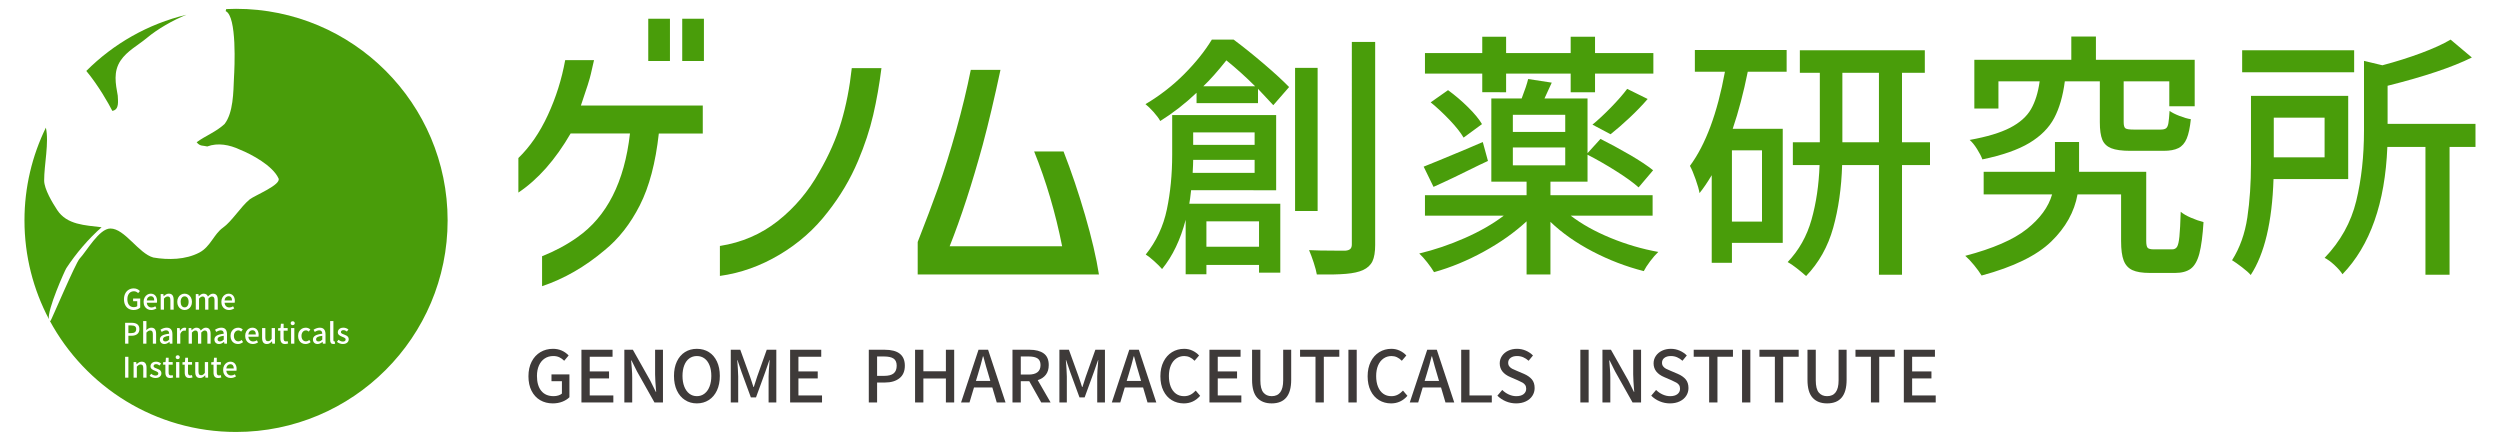<?xml version="1.0" encoding="utf-8"?>
<!-- Generator: Adobe Illustrator 16.0.0, SVG Export Plug-In . SVG Version: 6.00 Build 0)  -->
<!DOCTYPE svg PUBLIC "-//W3C//DTD SVG 1.1//EN" "http://www.w3.org/Graphics/SVG/1.1/DTD/svg11.dtd">
<svg version="1.1" id="レイヤー_1" xmlns="http://www.w3.org/2000/svg" xmlns:xlink="http://www.w3.org/1999/xlink" x="0px"
	 y="0px" width="400px" height="70px" viewBox="0 0 400 70" enable-background="new 0 0 400 70" xml:space="preserve">
<g>
	<g>
		<g>
			<path fill="#499D0A" d="M95.044,9.622l-0.502,2.192c-0.153,0.732-0.686,2.42-1.599,5.07h19.501v4.476h-7.033
				c-0.518,4.688-1.53,8.517-3.038,11.485c-1.507,2.97-3.387,5.367-5.64,7.194c-3.137,2.648-6.471,4.566-10.002,5.753v-4.795
				c2.07-0.821,3.942-1.827,5.617-3.015c4.75-3.317,7.566-8.859,8.449-16.623h-9.5c-2.436,4.202-5.222,7.354-8.357,9.453v-5.526
				c1.857-1.795,3.433-4.094,4.727-6.896c1.293-2.799,2.215-5.723,2.763-8.768H95.044z M103.721,2.999h3.471v6.759h-3.471V2.999z
				 M109.156,2.999h3.471v6.759h-3.471V2.999z"/>
			<path fill="#499D0A" d="M115.184,39.353c3.501-0.549,6.591-1.879,9.271-3.996c2.679-2.115,4.887-4.727,6.622-7.833
				c1.553-2.678,2.725-5.343,3.517-7.992c0.792-2.648,1.354-5.526,1.69-8.632h4.749c-0.335,2.65-0.776,5.154-1.324,7.512
				c-0.548,2.361-1.355,4.805-2.421,7.331c-1.218,2.893-2.831,5.618-4.841,8.174c-2.101,2.741-4.674,5.018-7.718,6.828
				c-3.044,1.812-6.227,2.946-9.545,3.403V39.353z"/>
			<path fill="#499D0A" d="M160.077,11.173c-0.975,4.568-1.918,8.558-2.832,11.966c-1.706,6.243-3.471,11.663-5.298,16.259h17.994
				c-1.066-5.358-2.558-10.412-4.476-15.161h4.704c1.249,3.196,2.398,6.599,3.448,10.206c1.051,3.61,1.788,6.768,2.215,9.476h-29
				v-5.204c1.279-3.258,2.359-6.122,3.243-8.587c1.005-2.832,1.979-5.938,2.923-9.317c0.943-3.379,1.719-6.592,2.329-9.637H160.077z
				"/>
			<path fill="#499D0A" d="M197.381,6.337c1.52,1.134,3.123,2.419,4.811,3.858c1.688,1.438,3.042,2.682,4.065,3.732l-2.53,2.904
				c-0.499-0.553-1.314-1.424-2.447-2.614V16.5h-9.831v-1.658c-1.798,1.714-3.733,3.221-5.808,4.52
				c-0.222-0.413-0.581-0.898-1.079-1.451s-0.927-0.968-1.286-1.245c2.323-1.383,4.396-2.992,6.223-4.833
				c1.824-1.838,3.29-3.671,4.396-5.496H197.381z M190.578,30.438c-0.111,1.024-0.208,1.742-0.291,2.158h14.56v11.033h-3.401v-1.243
				h-8.42v1.491h-3.319v-8.71c-0.83,3.182-2.088,5.808-3.775,7.881c-0.277-0.331-0.699-0.753-1.265-1.265
				c-0.567-0.513-1.017-0.864-1.349-1.058c1.687-2.101,2.814-4.508,3.381-7.219c0.566-2.71,0.85-5.613,0.85-8.711v-6.388h16.635
				v12.03H190.578z M200.74,27.66v-2.076h-9.832c0,0.444-0.028,1.134-0.082,2.076H200.74z M200.74,21.188h-9.832v1.99h9.832V21.188z
				 M200.823,13.804c-1.492-1.493-3.029-2.876-4.604-4.147c-1.383,1.74-2.612,3.125-3.692,4.147H200.823z M201.445,35.415h-8.42
				v4.066h8.42V35.415z M210.82,10.858v22.899h-3.608V10.858H210.82z M220.029,39.148c0,1.161-0.145,2.047-0.436,2.656
				c-0.291,0.607-0.796,1.078-1.515,1.41c-0.663,0.304-1.569,0.503-2.717,0.601c-1.147,0.097-2.702,0.132-4.667,0.104
				c-0.083-0.497-0.248-1.126-0.497-1.887c-0.248-0.762-0.497-1.432-0.747-2.012c1.052,0.056,2.447,0.082,4.189,0.082h1.659
				c0.332-0.026,0.581-0.117,0.747-0.27s0.249-0.394,0.249-0.725V6.71h3.733V39.148z"/>
			<path fill="#499D0A" d="M251.309,34.504c1.769,1.355,3.897,2.543,6.387,3.566c2.489,1.024,5.034,1.77,7.632,2.239
				c-0.413,0.389-0.849,0.886-1.307,1.495c-0.456,0.607-0.794,1.134-1.015,1.575c-2.821-0.72-5.546-1.763-8.172-3.132
				c-2.629-1.369-4.883-2.951-6.764-4.75v8.42h-3.816v-8.504c-1.908,1.771-4.182,3.382-6.822,4.833
				c-2.643,1.453-5.304,2.551-7.985,3.298c-0.278-0.471-0.645-0.996-1.1-1.577c-0.457-0.579-0.879-1.05-1.266-1.409
				c2.434-0.581,4.859-1.403,7.28-2.468c2.42-1.064,4.501-2.261,6.243-3.587h-12.61v-3.277h16.26v-2.158h-5.641V15.752h4.854
				c0.524-1.354,0.871-2.392,1.036-3.109l3.777,0.58l-1.162,2.53h6.887v8.753l2.072-2.28c1.495,0.746,3.048,1.59,4.666,2.528
				c1.62,0.941,2.869,1.771,3.755,2.489l-2.322,2.738c-0.829-0.746-2.033-1.618-3.609-2.612c-1.575-0.996-3.098-1.866-4.562-2.615
				v4.315h-5.935v2.158h16.347v3.277H251.309z M238.074,25.751l-1.327,0.622c-2.933,1.465-5.393,2.642-7.384,3.526l-1.577-3.235
				c0.996-0.387,3.277-1.329,6.845-2.82l2.614-1.12L238.074,25.751z M237.161,14.758v-2.986h-9.167V8.494h9.167V5.881h3.816v2.613
				h10.331V5.881h3.897v2.613h9.334v3.277h-9.334v2.986h-3.897v-2.986h-10.331v2.986H237.161z M231.686,14.425
				c1.105,0.803,2.17,1.708,3.194,2.718c1.022,1.009,1.77,1.914,2.239,2.716l-2.944,2.158c-0.47-0.802-1.21-1.736-2.219-2.801
				c-1.012-1.064-2.026-2.012-3.049-2.841L231.686,14.425z M242.056,18.368v2.738h8.381v-2.738H242.056z M242.056,23.593v2.862
				h8.381v-2.862H242.056z M254.792,19.943c0.911-0.746,1.9-1.666,2.965-2.759c1.064-1.091,1.93-2.08,2.592-2.965l3.277,1.618
				c-0.857,0.996-1.824,1.998-2.902,3.007s-2.087,1.887-3.028,2.635L254.792,19.943z"/>
			<path fill="#499D0A" d="M271.178,7.997h14.684v3.484h-6.222c-0.665,3.319-1.467,6.361-2.405,9.125h8.004v18.253h-8.13v3.193
				h-3.234V28.031c-0.693,1.162-1.342,2.116-1.95,2.863c-0.084-0.525-0.291-1.258-0.623-2.199c-0.33-0.94-0.635-1.659-0.911-2.157
				c2.515-3.403,4.384-8.42,5.599-15.058h-4.811V7.997z M281.92,35.457V24.05h-4.812v11.407H281.92z M308.801,26.414h-4.48v17.547
				h-3.69V26.414h-5.89c-0.111,3.679-0.59,7.026-1.434,10.04c-0.844,3.015-2.288,5.586-4.333,7.715
				c-0.36-0.331-0.838-0.732-1.433-1.201c-0.596-0.473-1.099-0.817-1.515-1.038c1.799-1.88,3.07-4.142,3.816-6.782
				c0.749-2.642,1.176-5.551,1.288-8.733h-4.274v-3.649h4.316V11.647h-3.196V8.038h19.995v3.609h-3.651v11.118h4.48V26.414z
				 M294.779,22.765h5.851V11.647h-5.851V22.765z"/>
			<path fill="#499D0A" d="M347.545,39.896c0.357,0,0.62-0.139,0.788-0.415c0.165-0.276,0.29-0.816,0.371-1.619
				c0.084-0.802,0.154-2.129,0.21-3.981c0.386,0.333,0.933,0.649,1.637,0.954c0.707,0.304,1.375,0.539,2.012,0.705
				c-0.137,2.185-0.36,3.858-0.662,5.019c-0.305,1.161-0.763,1.971-1.369,2.427c-0.608,0.456-1.452,0.685-2.531,0.685h-4.022
				c-1.218,0-2.151-0.152-2.803-0.456c-0.647-0.305-1.111-0.815-1.388-1.536c-0.277-0.718-0.414-1.755-0.414-3.109v-7.468h-6.97
				c-0.498,2.793-1.903,5.311-4.211,7.55c-2.311,2.239-6.021,4.051-11.139,5.434c-0.305-0.498-0.704-1.052-1.201-1.659
				s-0.97-1.106-1.411-1.493c4.426-1.162,7.703-2.584,9.832-4.271s3.483-3.54,4.064-5.56h-10.951v-3.61h11.406v-4.769h3.858v4.769
				h10.745v11.036c0,0.581,0.075,0.954,0.227,1.12c0.153,0.165,0.478,0.249,0.975,0.249H347.545z M330.372,13.016
				c-0.305,2.351-0.872,4.307-1.702,5.87c-0.829,1.563-2.15,2.89-3.961,3.982c-1.813,1.092-4.322,1.97-7.529,2.635
				c-0.168-0.471-0.45-1.024-0.853-1.66c-0.399-0.637-0.793-1.12-1.182-1.453c2.767-0.498,4.923-1.147,6.474-1.95
				c1.548-0.802,2.659-1.79,3.338-2.966c0.677-1.174,1.141-2.661,1.389-4.458h-6.596v4.355h-3.855V9.573h15.514V5.84h3.939v3.732
				h15.804v7.426h-4.064v-3.982h-7.3v6.512c0,0.526,0.089,0.857,0.271,0.996c0.179,0.138,0.614,0.207,1.305,0.207h4.355
				c0.389,0,0.671-0.068,0.853-0.207c0.179-0.139,0.302-0.408,0.371-0.811c0.07-0.399,0.132-1.056,0.188-1.969
				c0.388,0.276,0.919,0.547,1.598,0.809c0.677,0.264,1.279,0.436,1.805,0.518c-0.14,1.355-0.36,2.393-0.665,3.112
				c-0.304,0.718-0.745,1.224-1.326,1.514c-0.582,0.291-1.369,0.436-2.364,0.436h-5.311c-1.355,0-2.378-0.14-3.07-0.417
				c-0.69-0.276-1.168-0.732-1.431-1.369c-0.263-0.636-0.394-1.562-0.394-2.78v-6.553H330.372z"/>
			<path fill="#499D0A" d="M363.763,28.654c-0.221,6.858-1.438,11.974-3.648,15.349c-0.276-0.332-0.74-0.747-1.392-1.244
				c-0.648-0.499-1.182-0.872-1.595-1.121c1.243-1.962,2.059-4.245,2.447-6.844c0.386-2.6,0.581-5.475,0.581-8.628V15.339h15.556
				v13.315H363.763z M376.664,8.038v3.527h-17.919V8.038H376.664z M371.935,18.823h-8.13v6.348h8.13V18.823z M396.078,23.511h-4.148
				v20.45h-3.858v-20.45h-6.096c-0.36,8.987-2.755,15.776-7.178,20.366c-0.276-0.441-0.707-0.933-1.285-1.472
				c-0.581-0.539-1.106-0.92-1.578-1.141c2.545-2.655,4.232-5.689,5.062-9.104c0.829-3.417,1.243-7.17,1.243-11.263V9.739
				l2.944,0.706c2.185-0.581,4.246-1.23,6.183-1.95c1.937-0.718,3.512-1.437,4.728-2.157l3.402,2.861
				c-3.126,1.551-7.618,3.057-13.482,4.523v6.097h14.063V23.511z"/>
		</g>
		<g>
			<path fill="#3E3A39" d="M86.428,64.027c-0.587-0.344-1.047-0.843-1.379-1.493c-0.333-0.652-0.498-1.43-0.498-2.33
				c0-0.892,0.17-1.671,0.509-2.333c0.339-0.665,0.807-1.173,1.402-1.528c0.595-0.354,1.266-0.532,2.014-0.532
				c0.991,0,1.826,0.355,2.506,1.064l-0.709,0.847c-0.237-0.236-0.494-0.421-0.772-0.555s-0.605-0.201-0.979-0.201
				c-0.519,0-0.975,0.132-1.368,0.39c-0.393,0.259-0.698,0.63-0.915,1.11c-0.218,0.48-0.326,1.045-0.326,1.693
				c0,1.015,0.229,1.807,0.687,2.375c0.458,0.567,1.118,0.852,1.979,0.852c0.259,0,0.509-0.036,0.75-0.108
				c0.24-0.073,0.433-0.174,0.578-0.304v-1.979h-1.67v-1.086h2.872v3.649c-0.298,0.298-0.678,0.535-1.139,0.716
				c-0.461,0.179-0.971,0.27-1.528,0.27C87.687,64.543,87.015,64.369,86.428,64.027z"/>
			<path fill="#3E3A39" d="M93.03,64.394V55.96h4.978v1.12h-3.65v2.348h3.089v1.12h-3.089v2.724h3.777v1.122H93.03z"/>
			<path fill="#3E3A39" d="M99.896,55.96h1.362l2.792,4.954l0.881,1.785h0.057c-0.015-0.229-0.031-0.397-0.045-0.503
				c-0.031-0.382-0.059-0.78-0.086-1.196c-0.027-0.416-0.041-0.783-0.041-1.104V55.96h1.259v8.434h-1.362l-2.792-4.966l-0.881-1.764
				h-0.057l0.045,0.551c0.008,0.075,0.031,0.354,0.069,0.841c0.038,0.483,0.057,0.938,0.057,1.366v3.972h-1.259V55.96z"/>
			<path fill="#3E3A39" d="M109.595,64.004c-0.553-0.358-0.984-0.866-1.294-1.527c-0.309-0.66-0.463-1.438-0.463-2.328
				c0-0.886,0.154-1.657,0.463-2.312c0.31-0.655,0.741-1.157,1.294-1.504c0.553-0.347,1.188-0.521,1.905-0.521
				c0.724,0,1.363,0.175,1.917,0.521s0.984,0.849,1.292,1.504c0.31,0.655,0.464,1.427,0.464,2.312c0,0.891-0.154,1.668-0.464,2.328
				c-0.309,0.661-0.742,1.169-1.298,1.527c-0.557,0.358-1.194,0.539-1.911,0.539C110.783,64.543,110.147,64.362,109.595,64.004z
				 M112.712,62.986c0.351-0.268,0.622-0.646,0.813-1.134c0.19-0.487,0.286-1.057,0.286-1.704c0-0.648-0.095-1.213-0.286-1.693
				c-0.191-0.48-0.459-0.85-0.807-1.104c-0.347-0.256-0.754-0.385-1.219-0.385c-0.466,0-0.872,0.129-1.219,0.385
				c-0.347,0.255-0.614,0.624-0.801,1.104s-0.28,1.045-0.28,1.693c0,0.647,0.095,1.217,0.286,1.704
				c0.191,0.488,0.46,0.866,0.807,1.134c0.347,0.266,0.749,0.399,1.208,0.399C111.958,63.386,112.362,63.252,112.712,62.986z"/>
			<path fill="#3E3A39" d="M116.923,55.96h1.522l1.545,4.268c0.068,0.184,0.164,0.465,0.286,0.848l0.274,0.847h0.058
				c0.023-0.062,0.114-0.344,0.274-0.847l0.274-0.848l1.522-4.268h1.534v8.434h-1.236v-4.166c0-0.465,0.057-1.334,0.172-2.607
				h-0.045l-0.675,1.944l-1.465,4.018h-0.824l-1.476-4.018l-0.664-1.944h-0.045c0.015,0.228,0.03,0.399,0.045,0.514
				c0.007,0.146,0.028,0.452,0.062,0.922c0.035,0.47,0.052,0.859,0.052,1.172v4.166h-1.19V55.96z"/>
			<path fill="#3E3A39" d="M126.42,64.394V55.96h4.978v1.12h-3.65v2.348h3.089v1.12h-3.089v2.724h3.776v1.122H126.42z"/>
			<path fill="#3E3A39" d="M141.56,55.96c2.144,0,3.215,0.85,3.215,2.551c0,0.886-0.288,1.555-0.864,2.009
				c-0.576,0.454-1.345,0.682-2.306,0.682h-1.27v3.192h-1.328V55.96H141.56z M141.479,60.137c0.679,0,1.181-0.131,1.505-0.396
				c0.324-0.264,0.486-0.673,0.486-1.23c0-0.533-0.166-0.913-0.498-1.139c-0.332-0.225-0.845-0.336-1.539-0.336h-1.099v3.101
				H141.479z"/>
			<path fill="#3E3A39" d="M146.411,64.394V55.96h1.328v3.445h3.604V55.96h1.327v8.434h-1.327v-3.835h-3.604v3.835H146.411z"/>
			<path fill="#3E3A39" d="M153.77,64.394l2.792-8.434h1.533l2.792,8.434h-1.407l-0.71-2.404h-2.929l-0.721,2.404H153.77z
				 M156.15,60.948h2.3l-0.332-1.133c-0.206-0.656-0.469-1.59-0.79-2.804h-0.057c-0.206,0.84-0.466,1.774-0.779,2.804L156.15,60.948
				z"/>
			<path fill="#3E3A39" d="M164.755,55.96c0.938,0,1.68,0.193,2.225,0.577c0.545,0.386,0.818,1.01,0.818,1.87
				c0,0.635-0.154,1.151-0.464,1.551c-0.309,0.402-0.742,0.69-1.298,0.865l2.06,3.57h-1.499l-1.912-3.399h-1.361v3.399h-1.328V55.96
				H164.755z M164.595,59.93c0.618,0,1.087-0.128,1.408-0.382c0.32-0.256,0.48-0.636,0.48-1.141c0-0.494-0.156-0.848-0.469-1.057
				c-0.313-0.211-0.786-0.314-1.419-0.314h-1.27v2.894H164.595z"/>
			<path fill="#3E3A39" d="M169.504,55.96h1.522l1.545,4.268c0.068,0.184,0.164,0.465,0.286,0.848l0.274,0.847h0.058
				c0.023-0.062,0.114-0.344,0.274-0.847l0.274-0.848l1.522-4.268h1.534v8.434h-1.236v-4.166c0-0.465,0.057-1.334,0.172-2.607
				h-0.045l-0.675,1.944l-1.465,4.018h-0.824l-1.476-4.018l-0.664-1.944h-0.045c0.015,0.228,0.03,0.399,0.045,0.514
				c0.007,0.146,0.028,0.452,0.062,0.922c0.035,0.47,0.052,0.859,0.052,1.172v4.166h-1.19V55.96z"/>
			<path fill="#3E3A39" d="M177.892,64.394l2.792-8.434h1.533l2.792,8.434h-1.407l-0.709-2.404h-2.929l-0.722,2.404H177.892z
				 M180.272,60.948h2.3l-0.332-1.133c-0.206-0.656-0.47-1.59-0.79-2.804h-0.057c-0.206,0.84-0.466,1.774-0.779,2.804
				L180.272,60.948z"/>
			<path fill="#3E3A39" d="M187.487,64.027c-0.569-0.344-1.015-0.843-1.339-1.499c-0.324-0.656-0.486-1.431-0.486-2.324
				c0-0.892,0.166-1.671,0.498-2.333c0.332-0.665,0.785-1.173,1.361-1.528c0.576-0.354,1.224-0.532,1.939-0.532
				c0.489,0,0.938,0.1,1.352,0.298c0.411,0.198,0.757,0.454,1.041,0.767l-0.722,0.847c-0.487-0.504-1.036-0.756-1.647-0.756
				c-0.48,0-0.908,0.132-1.281,0.39c-0.374,0.259-0.664,0.63-0.87,1.11s-0.309,1.045-0.309,1.693c0,0.664,0.099,1.237,0.298,1.723
				c0.198,0.484,0.479,0.856,0.841,1.116c0.362,0.26,0.792,0.388,1.287,0.388c0.375,0,0.712-0.075,1.014-0.229
				c0.3-0.152,0.584-0.375,0.852-0.664l0.709,0.836c-0.703,0.809-1.576,1.214-2.621,1.214
				C188.695,64.543,188.056,64.369,187.487,64.027z"/>
			<path fill="#3E3A39" d="M193.511,64.394V55.96h4.979v1.12h-3.65v2.348h3.088v1.12h-3.088v2.724h3.775v1.122H193.511z"/>
			<path fill="#3E3A39" d="M201.155,63.643c-0.548-0.598-0.823-1.553-0.823-2.866V55.96h1.327v4.909c0,0.899,0.161,1.545,0.48,1.933
				c0.32,0.39,0.763,0.584,1.328,0.584c1.227,0,1.842-0.838,1.842-2.517V55.96h1.282v4.816c0,2.511-1.042,3.767-3.124,3.767
				C202.477,64.543,201.705,64.242,201.155,63.643z"/>
			<path fill="#3E3A39" d="M210.48,64.394V57.08h-2.47v-1.12h6.28v1.12h-2.48v7.313H210.48z"/>
			<path fill="#3E3A39" d="M215.747,64.394V55.96h1.327v8.434H215.747z"/>
			<path fill="#3E3A39" d="M220.649,64.027c-0.569-0.344-1.017-0.843-1.341-1.499s-0.486-1.431-0.486-2.324
				c0-0.892,0.168-1.671,0.498-2.333c0.332-0.665,0.787-1.173,1.363-1.528c0.575-0.354,1.221-0.532,1.938-0.532
				c0.489,0,0.938,0.1,1.35,0.298c0.413,0.198,0.76,0.454,1.042,0.767l-0.721,0.847c-0.489-0.504-1.036-0.756-1.648-0.756
				c-0.48,0-0.908,0.132-1.279,0.39c-0.375,0.259-0.665,0.63-0.872,1.11c-0.204,0.48-0.307,1.045-0.307,1.693
				c0,0.664,0.098,1.237,0.296,1.723c0.198,0.484,0.478,0.856,0.841,1.116s0.79,0.388,1.288,0.388c0.374,0,0.712-0.075,1.011-0.229
				c0.302-0.152,0.587-0.375,0.855-0.664l0.709,0.836c-0.704,0.809-1.575,1.214-2.62,1.214
				C221.856,64.543,221.217,64.369,220.649,64.027z"/>
			<path fill="#3E3A39" d="M225.564,64.394l2.791-8.434h1.533l2.791,8.434h-1.405l-0.71-2.404h-2.931l-0.721,2.404H225.564z
				 M227.944,60.948h2.299l-0.332-1.133c-0.204-0.656-0.47-1.59-0.788-2.804h-0.059c-0.207,0.84-0.464,1.774-0.776,2.804
				L227.944,60.948z"/>
			<path fill="#3E3A39" d="M233.792,64.394V55.96h1.327v7.312h3.57v1.122H233.792z"/>
			<path fill="#3E3A39" d="M240.94,64.216c-0.517-0.218-0.972-0.52-1.36-0.909l0.779-0.915c0.305,0.305,0.654,0.548,1.051,0.727
				s0.794,0.268,1.19,0.268c0.506,0,0.896-0.108,1.173-0.326c0.279-0.217,0.419-0.505,0.419-0.863c0-0.243-0.056-0.444-0.167-0.601
				c-0.109-0.157-0.252-0.282-0.422-0.378c-0.174-0.095-0.425-0.219-0.763-0.371l-1.165-0.505c-1.146-0.48-1.719-1.216-1.719-2.208
				c0-0.436,0.12-0.83,0.36-1.185c0.241-0.354,0.57-0.633,0.992-0.835c0.419-0.201,0.892-0.304,1.416-0.304
				c0.489,0,0.956,0.097,1.397,0.286c0.444,0.19,0.827,0.45,1.156,0.778l-0.698,0.847c-0.273-0.244-0.562-0.432-0.863-0.561
				c-0.302-0.13-0.631-0.195-0.992-0.195c-0.433,0-0.779,0.098-1.033,0.294c-0.257,0.192-0.383,0.455-0.383,0.782
				c0,0.229,0.059,0.422,0.182,0.578s0.273,0.282,0.452,0.377c0.18,0.097,0.422,0.204,0.727,0.327l1.157,0.491
				c0.547,0.237,0.972,0.531,1.268,0.882c0.3,0.351,0.447,0.817,0.447,1.396c0,0.449-0.12,0.863-0.36,1.236
				c-0.24,0.374-0.587,0.669-1.036,0.887c-0.45,0.218-0.973,0.327-1.567,0.327C242.005,64.543,241.461,64.434,240.94,64.216z"/>
			<path fill="#3E3A39" d="M252.856,64.394V55.96h1.327v8.434H252.856z"/>
			<path fill="#3E3A39" d="M256.391,55.96h1.36l2.794,4.954l0.88,1.785h0.059c-0.017-0.229-0.031-0.397-0.048-0.503
				c-0.03-0.382-0.059-0.78-0.084-1.196c-0.027-0.416-0.041-0.783-0.041-1.104V55.96h1.26v8.434h-1.363l-2.791-4.966l-0.88-1.764
				h-0.059l0.047,0.551c0.006,0.075,0.028,0.354,0.067,0.841c0.039,0.483,0.059,0.938,0.059,1.366v3.972h-1.26V55.96z"/>
			<path fill="#3E3A39" d="M265.557,64.216c-0.52-0.218-0.973-0.52-1.36-0.909l0.776-0.915c0.305,0.305,0.656,0.548,1.054,0.727
				c0.396,0.179,0.793,0.268,1.189,0.268c0.503,0,0.895-0.108,1.174-0.326c0.276-0.217,0.416-0.505,0.416-0.863
				c0-0.243-0.056-0.444-0.165-0.601c-0.111-0.157-0.251-0.282-0.425-0.378c-0.17-0.095-0.424-0.219-0.76-0.371l-1.167-0.505
				c-1.144-0.48-1.716-1.216-1.716-2.208c0-0.436,0.12-0.83,0.36-1.185s0.57-0.633,0.989-0.835c0.419-0.201,0.894-0.304,1.419-0.304
				c0.489,0,0.953,0.097,1.396,0.286c0.441,0.19,0.827,0.45,1.154,0.778l-0.695,0.847c-0.277-0.244-0.564-0.432-0.866-0.561
				c-0.302-0.13-0.632-0.195-0.989-0.195c-0.436,0-0.779,0.098-1.036,0.294c-0.255,0.192-0.383,0.455-0.383,0.782
				c0,0.229,0.062,0.422,0.185,0.578c0.12,0.156,0.271,0.282,0.449,0.377c0.182,0.097,0.422,0.204,0.727,0.327l1.156,0.491
				c0.551,0.237,0.973,0.531,1.271,0.882c0.296,0.351,0.447,0.817,0.447,1.396c0,0.449-0.12,0.863-0.36,1.236
				c-0.24,0.374-0.587,0.669-1.037,0.887c-0.449,0.218-0.972,0.327-1.567,0.327C266.621,64.543,266.076,64.434,265.557,64.216z"/>
			<path fill="#3E3A39" d="M273.463,64.394V57.08h-2.47v-1.12h6.28v1.12h-2.48v7.313H273.463z"/>
			<path fill="#3E3A39" d="M278.729,64.394V55.96h1.327v8.434H278.729z"/>
			<path fill="#3E3A39" d="M283.979,64.394V57.08h-2.47v-1.12h6.28v1.12h-2.48v7.313H283.979z"/>
			<path fill="#3E3A39" d="M290.021,63.643c-0.551-0.598-0.824-1.553-0.824-2.866V55.96h1.327v4.909c0,0.899,0.162,1.545,0.48,1.933
				c0.321,0.39,0.763,0.584,1.327,0.584c1.229,0,1.844-0.838,1.844-2.517V55.96h1.282v4.816c0,2.511-1.042,3.767-3.126,3.767
				C291.34,64.543,290.572,64.242,290.021,63.643z"/>
			<path fill="#3E3A39" d="M299.347,64.394V57.08h-2.47v-1.12h6.281v1.12h-2.481v7.313H299.347z"/>
			<path fill="#3E3A39" d="M304.613,64.394V55.96h4.976v1.12h-3.648v2.348h3.09v1.12h-3.09v2.724h3.774v1.122H304.613z"/>
		</g>
	</g>
	<g>
		<path fill="#499D0A" d="M10.613,42.905c1.546-2.353,3.528-4.683,5.642-6.545c-2.629-0.328-5.542-0.37-7.105-2.76
			c-0.741-1.129-2.076-3.329-2.085-4.706c-0.015-2.487,0.813-6.123,0.274-8.472c-2.19,4.482-3.423,9.517-3.423,14.84
			c0,5.705,1.417,11.076,3.909,15.792C7.534,49.605,10.388,43.243,10.613,42.905z"/>
		<path fill="#499D0A" d="M18.841,15.31c-0.351-1.936-0.73-3.851,0.453-5.617c1.035-1.546,2.805-2.454,4.212-3.628
			c1.719-1.435,4.111-2.806,6.326-3.707c-6.171,1.482-11.686,4.647-16.023,8.993c1.925,2.308,3.604,5.279,4.162,6.388
			C19.129,17.557,18.864,16.117,18.841,15.31z"/>
		<path fill="#499D0A" d="M26.469,54.631c0.103,0,0.201-0.024,0.295-0.07c0.093-0.046,0.194-0.12,0.303-0.22v-0.612
			c-0.356,0.043-0.611,0.108-0.762,0.199c-0.151,0.092-0.226,0.211-0.226,0.359c0,0.117,0.035,0.205,0.106,0.26
			C26.257,54.603,26.352,54.631,26.469,54.631z"/>
		<path fill="#499D0A" d="M40.374,52.835c-0.163,0-0.304,0.061-0.423,0.18c-0.12,0.118-0.192,0.286-0.216,0.497h1.197
			c0-0.215-0.048-0.382-0.143-0.5C40.693,52.895,40.556,52.835,40.374,52.835z"/>
		<path fill="#499D0A" d="M36.847,58.276c-0.164,0-0.305,0.059-0.424,0.179c-0.12,0.119-0.191,0.285-0.216,0.496h1.198
			c0-0.214-0.049-0.382-0.143-0.499C37.167,58.335,37.029,58.276,36.847,58.276z"/>
		<path fill="#499D0A" d="M20.979,52.068h-0.435v1.229h0.454c0.268,0,0.466-0.052,0.596-0.155c0.128-0.104,0.193-0.267,0.193-0.488
			c0-0.211-0.066-0.362-0.197-0.451C21.457,52.114,21.254,52.068,20.979,52.068z"/>
		<path fill="#499D0A" d="M36.98,47.572c-0.094-0.119-0.232-0.177-0.415-0.177c-0.163,0-0.304,0.06-0.423,0.18
			c-0.119,0.118-0.192,0.283-0.216,0.495h1.198C37.124,47.855,37.076,47.689,36.98,47.572z"/>
		<path fill="#499D0A" d="M29.538,49.179c0.196,0,0.353-0.081,0.467-0.242c0.115-0.159,0.173-0.373,0.173-0.64
			c0-0.266-0.058-0.479-0.173-0.64c-0.115-0.161-0.271-0.24-0.467-0.24c-0.193,0-0.347,0.079-0.462,0.24
			c-0.115,0.16-0.172,0.374-0.172,0.64c0,0.267,0.058,0.48,0.172,0.64C29.191,49.098,29.345,49.179,29.538,49.179z"/>
		<path fill="#499D0A" d="M34.811,54.287c0,0.117,0.036,0.205,0.106,0.26c0.071,0.056,0.166,0.084,0.284,0.084
			c0.103,0,0.201-0.024,0.294-0.07c0.094-0.046,0.194-0.12,0.304-0.22v-0.612c-0.356,0.043-0.61,0.108-0.761,0.199
			C34.887,54.02,34.811,54.139,34.811,54.287z"/>
		<path fill="#499D0A" d="M24.535,47.572c-0.095-0.119-0.233-0.177-0.415-0.177c-0.163,0-0.304,0.06-0.423,0.18
			c-0.119,0.118-0.191,0.283-0.216,0.495h1.197C24.678,47.855,24.631,47.689,24.535,47.572z"/>
		<path fill="#499D0A" d="M50.575,54.287c0,0.117,0.035,0.205,0.106,0.26c0.071,0.056,0.165,0.084,0.283,0.084
			c0.103,0,0.201-0.024,0.295-0.07c0.094-0.046,0.196-0.12,0.304-0.22v-0.612c-0.356,0.043-0.61,0.108-0.761,0.199
			C50.65,54.02,50.575,54.139,50.575,54.287z"/>
		<path fill="#499D0A" d="M37.766,1.412c-0.527,0-1.05,0.016-1.572,0.041c-0.018,0.101-0.039,0.203-0.088,0.326
			c1.832,0.803,1.424,9.123,1.329,10.689c-0.099,2.268-0.099,5.555-1.509,7.379c-1.393,1.282-3.003,1.84-4.463,2.911
			c0.558,0.696,1.006,0.493,1.702,0.675c1.692-0.637,3.579-0.263,5.193,0.495c1.938,0.773,5.276,2.594,6.203,4.607
			c-0.017-0.04-0.041-0.088-0.059-0.13c0.015,0.032,0.032,0.071,0.062,0.131c0.037,0.084,0.024,0.056,0,0.003
			c0.466,1.021-3.718,2.684-4.606,3.355c-1.467,1.208-2.824,3.484-4.279,4.528c-1.48,1.049-1.99,3.04-3.776,3.984
			c-2.206,1.163-4.985,1.205-7.361,0.799c-2.354-0.63-4.584-4.644-6.879-4.644c-1.801,0-3.793,3.622-4.928,4.828
			c-0.638,0.677-4.584,9.975-4.659,9.968c-0.057-0.006-0.092-0.04-0.131-0.074c5.714,10.613,16.925,17.83,29.823,17.83
			c18.695,0,33.851-15.156,33.851-33.851S56.461,1.412,37.766,1.412z M35.58,47.611c0.107-0.198,0.247-0.353,0.421-0.46
			c0.175-0.11,0.359-0.165,0.556-0.165c0.323,0,0.574,0.108,0.752,0.321c0.178,0.213,0.267,0.499,0.267,0.858
			c0,0.095-0.009,0.183-0.027,0.268h-1.618c0.02,0.236,0.1,0.422,0.237,0.558s0.315,0.204,0.533,0.204
			c0.206,0,0.404-0.062,0.594-0.188l0.182,0.333c-0.263,0.174-0.543,0.263-0.843,0.263c-0.226,0-0.432-0.052-0.617-0.157
			c-0.184-0.104-0.33-0.254-0.437-0.451c-0.107-0.195-0.161-0.429-0.161-0.698C35.419,48.038,35.472,47.808,35.58,47.611z
			 M35.414,52.429c0.305,0,0.533,0.091,0.682,0.272c0.149,0.184,0.225,0.444,0.225,0.782v1.5h-0.426L35.854,54.7h-0.018
			c-0.267,0.229-0.531,0.343-0.793,0.343c-0.217,0-0.395-0.064-0.531-0.197c-0.136-0.13-0.204-0.306-0.204-0.522
			c0-0.266,0.119-0.474,0.356-0.619c0.237-0.146,0.616-0.25,1.135-0.308c-0.006-0.361-0.165-0.543-0.476-0.543
			c-0.214,0-0.455,0.084-0.72,0.256l-0.195-0.354C34.752,52.535,35.087,52.429,35.414,52.429z M31.325,47.051h0.426l0.042,0.35
			h0.013c0.121-0.127,0.245-0.228,0.37-0.302c0.125-0.075,0.259-0.112,0.401-0.112c0.345,0,0.574,0.152,0.689,0.459
			c0.136-0.148,0.269-0.263,0.398-0.34c0.13-0.08,0.269-0.119,0.413-0.119c0.257,0,0.449,0.086,0.575,0.253
			c0.127,0.167,0.191,0.412,0.191,0.736v1.568h-0.522v-1.506c0-0.209-0.033-0.364-0.102-0.459c-0.067-0.095-0.172-0.143-0.315-0.143
			c-0.166,0-0.353,0.113-0.562,0.338v1.77h-0.521v-1.506c0-0.213-0.034-0.367-0.1-0.462c-0.066-0.094-0.172-0.14-0.317-0.14
			c-0.167,0-0.352,0.113-0.558,0.338v1.77h-0.521V47.051z M28.524,47.6c0.108-0.199,0.251-0.352,0.432-0.456
			c0.18-0.104,0.374-0.157,0.582-0.157c0.209,0,0.403,0.054,0.583,0.157c0.18,0.104,0.324,0.257,0.43,0.456
			c0.108,0.198,0.162,0.432,0.162,0.697c0,0.267-0.054,0.499-0.162,0.695c-0.106,0.199-0.25,0.35-0.43,0.454
			c-0.18,0.105-0.374,0.157-0.583,0.157c-0.208,0-0.402-0.052-0.582-0.157c-0.18-0.104-0.324-0.255-0.432-0.454
			c-0.106-0.196-0.161-0.429-0.161-0.695C28.364,48.031,28.418,47.798,28.524,47.6z M25.932,53.704
			c0.237-0.146,0.616-0.25,1.136-0.308c-0.006-0.361-0.165-0.543-0.476-0.543c-0.215,0-0.455,0.084-0.721,0.256l-0.195-0.354
			c0.345-0.22,0.68-0.326,1.006-0.326c0.305,0,0.533,0.091,0.682,0.272c0.15,0.184,0.225,0.444,0.225,0.782v1.5h-0.426L27.122,54.7
			h-0.018c-0.266,0.229-0.53,0.343-0.793,0.343c-0.217,0-0.395-0.064-0.53-0.197c-0.136-0.13-0.204-0.306-0.204-0.522
			C25.577,54.058,25.695,53.85,25.932,53.704z M23.135,47.611c0.107-0.198,0.248-0.353,0.422-0.46
			c0.174-0.11,0.359-0.165,0.555-0.165c0.323,0,0.574,0.108,0.753,0.321c0.178,0.213,0.267,0.499,0.267,0.858
			c0,0.095-0.009,0.183-0.027,0.268h-1.619c0.021,0.236,0.101,0.422,0.238,0.558c0.138,0.136,0.315,0.204,0.533,0.204
			c0.206,0,0.404-0.062,0.594-0.188l0.181,0.333c-0.263,0.174-0.543,0.263-0.842,0.263c-0.228,0-0.433-0.052-0.617-0.157
			c-0.185-0.104-0.331-0.254-0.438-0.451c-0.107-0.195-0.161-0.429-0.161-0.698C22.974,48.038,23.027,47.808,23.135,47.611z
			 M20.039,46.96c0.134-0.263,0.319-0.465,0.555-0.604c0.235-0.142,0.501-0.213,0.798-0.213c0.393,0,0.724,0.143,0.993,0.422
			L22.104,46.9c-0.094-0.093-0.196-0.167-0.307-0.218c-0.11-0.055-0.24-0.08-0.387-0.08c-0.206,0-0.387,0.051-0.542,0.153
			c-0.155,0.104-0.277,0.249-0.363,0.44c-0.085,0.188-0.128,0.413-0.128,0.671c0,0.401,0.09,0.716,0.272,0.939
			c0.181,0.227,0.443,0.34,0.784,0.34c0.103,0,0.202-0.016,0.297-0.044c0.096-0.029,0.171-0.069,0.229-0.121v-0.783h-0.662v-0.432
			h1.138v1.446c-0.118,0.119-0.268,0.213-0.45,0.284c-0.184,0.069-0.385,0.106-0.606,0.106c-0.299,0-0.565-0.067-0.798-0.204
			c-0.233-0.136-0.415-0.333-0.546-0.593c-0.131-0.258-0.197-0.565-0.197-0.922C19.837,47.531,19.904,47.223,20.039,46.96z
			 M20.543,60.425h-0.525v-3.34h0.525V60.425z M20.543,53.72v1.264h-0.525v-3.34h1.01c0.85,0,1.274,0.336,1.274,1.011
			c0,0.352-0.114,0.615-0.343,0.796c-0.228,0.18-0.531,0.27-0.913,0.27H20.543z M23.445,60.425h-0.521v-1.506
			c0-0.214-0.034-0.367-0.099-0.463c-0.067-0.093-0.175-0.14-0.322-0.14c-0.109,0-0.208,0.027-0.296,0.08
			c-0.09,0.053-0.193,0.14-0.312,0.26v1.769h-0.521v-2.493h0.426l0.041,0.345h0.014c0.133-0.13,0.265-0.23,0.395-0.302
			c0.13-0.07,0.274-0.106,0.431-0.106c0.511,0,0.766,0.33,0.766,0.989V60.425z M23.427,53.216v1.768h-0.521v-3.612h0.521v0.957
			l-0.022,0.493c0.131-0.124,0.258-0.219,0.386-0.29c0.126-0.068,0.268-0.103,0.422-0.103c0.511,0,0.765,0.328,0.765,0.986v1.568
			h-0.521v-1.504c0-0.214-0.033-0.369-0.1-0.464c-0.066-0.092-0.174-0.14-0.321-0.14c-0.11,0-0.209,0.028-0.298,0.079
			C23.648,53.009,23.545,53.096,23.427,53.216z M25.715,60.111c-0.074,0.115-0.182,0.206-0.325,0.272
			c-0.142,0.067-0.312,0.101-0.512,0.101c-0.166,0-0.333-0.032-0.499-0.096c-0.167-0.063-0.312-0.147-0.44-0.249l0.245-0.337
			c0.121,0.096,0.237,0.167,0.349,0.214c0.112,0.049,0.232,0.073,0.358,0.073c0.146,0,0.255-0.031,0.33-0.094
			c0.073-0.062,0.11-0.142,0.11-0.243c0-0.068-0.025-0.129-0.074-0.181c-0.05-0.052-0.11-0.094-0.18-0.125
			c-0.07-0.031-0.168-0.071-0.294-0.125c-0.214-0.081-0.386-0.175-0.513-0.282c-0.127-0.107-0.191-0.254-0.191-0.442
			c0-0.14,0.037-0.264,0.11-0.373c0.072-0.11,0.175-0.197,0.307-0.262c0.133-0.063,0.291-0.095,0.472-0.095
			c0.291,0,0.559,0.098,0.807,0.294l-0.245,0.322c-0.093-0.069-0.184-0.123-0.273-0.16c-0.09-0.04-0.183-0.057-0.28-0.057
			c-0.132,0-0.232,0.028-0.301,0.086c-0.068,0.057-0.102,0.131-0.102,0.221c0,0.066,0.022,0.124,0.068,0.17
			c0.045,0.045,0.099,0.082,0.163,0.113c0.064,0.029,0.159,0.067,0.286,0.111c0.154,0.059,0.28,0.113,0.378,0.169
			c0.098,0.055,0.182,0.129,0.251,0.226c0.069,0.098,0.104,0.219,0.104,0.363C25.826,59.869,25.788,59.997,25.715,60.111z
			 M27.217,60.484c-0.269,0-0.462-0.076-0.58-0.229c-0.119-0.154-0.177-0.37-0.177-0.648v-1.259h-0.362v-0.39l0.39-0.027
			l0.059-0.689h0.435v0.689h0.649v0.417h-0.649v1.266c0,0.152,0.029,0.267,0.087,0.341s0.149,0.112,0.276,0.112
			c0.087,0,0.177-0.02,0.268-0.059l0.095,0.384C27.52,60.454,27.356,60.484,27.217,60.484z M27.784,49.544h-0.521v-1.506
			c0-0.213-0.034-0.367-0.099-0.462c-0.068-0.094-0.175-0.14-0.323-0.14c-0.108,0-0.208,0.025-0.297,0.079
			c-0.089,0.052-0.192,0.139-0.311,0.259v1.77h-0.521v-2.493h0.427l0.041,0.345h0.013c0.133-0.131,0.265-0.231,0.395-0.301
			c0.13-0.071,0.273-0.108,0.431-0.108c0.511,0,0.767,0.331,0.767,0.989V49.544z M28.695,60.425h-0.521v-2.493h0.521V60.425z
			 M28.668,57.378c-0.061,0.058-0.139,0.087-0.235,0.087c-0.097,0-0.175-0.029-0.234-0.087c-0.06-0.058-0.089-0.133-0.089-0.225
			c0-0.095,0.029-0.171,0.089-0.227c0.059-0.055,0.137-0.084,0.234-0.084c0.096,0,0.174,0.029,0.235,0.084
			c0.061,0.056,0.091,0.132,0.091,0.227C28.759,57.245,28.729,57.32,28.668,57.378z M28.85,53.431v1.553h-0.522V52.49h0.427
			l0.041,0.448h0.014c0.087-0.159,0.193-0.284,0.319-0.375c0.126-0.09,0.254-0.135,0.388-0.135c0.11,0,0.203,0.017,0.282,0.054
			l-0.095,0.452c-0.088-0.026-0.171-0.04-0.25-0.04c-0.115,0-0.226,0.043-0.333,0.13C29.012,53.11,28.921,53.245,28.85,53.431z
			 M30.313,60.484c-0.269,0-0.462-0.076-0.58-0.229c-0.118-0.154-0.177-0.37-0.177-0.648v-1.259h-0.362v-0.39l0.39-0.027l0.06-0.689
			h0.435v0.689h0.647v0.417h-0.647v1.266c0,0.152,0.029,0.267,0.086,0.341s0.149,0.112,0.276,0.112c0.087,0,0.177-0.02,0.267-0.059
			l0.096,0.384C30.616,60.454,30.452,60.484,30.313,60.484z M33.297,60.425h-0.426l-0.042-0.376h-0.012
			c-0.122,0.143-0.248,0.25-0.376,0.324c-0.131,0.074-0.275,0.111-0.435,0.111c-0.264,0-0.457-0.083-0.582-0.25
			c-0.124-0.166-0.186-0.41-0.186-0.733v-1.569h0.521v1.506c0,0.211,0.033,0.362,0.098,0.458c0.066,0.094,0.172,0.14,0.319,0.14
			c0.115,0,0.217-0.029,0.307-0.087c0.089-0.056,0.187-0.152,0.292-0.285v-1.731h0.521V60.425z M33.7,54.983H33.18v-1.504
			c0-0.211-0.035-0.364-0.103-0.461c-0.068-0.095-0.173-0.143-0.315-0.143c-0.167,0-0.354,0.114-0.562,0.34v1.768h-0.521v-1.504
			c0-0.214-0.033-0.369-0.099-0.464c-0.066-0.092-0.173-0.14-0.318-0.14c-0.167,0-0.352,0.114-0.558,0.34v1.768h-0.521V52.49h0.425
			l0.042,0.35h0.013c0.121-0.126,0.244-0.227,0.37-0.302c0.125-0.074,0.259-0.109,0.401-0.109c0.344,0,0.574,0.151,0.689,0.457
			c0.135-0.149,0.268-0.263,0.399-0.34c0.129-0.078,0.267-0.117,0.412-0.117c0.257,0,0.449,0.083,0.575,0.25
			c0.128,0.168,0.191,0.414,0.191,0.736V54.983z M34.92,60.484c-0.269,0-0.462-0.076-0.581-0.229
			c-0.118-0.154-0.177-0.37-0.177-0.648v-1.259h-0.362v-0.39l0.39-0.027l0.059-0.689h0.436v0.689h0.647v0.417h-0.647v1.266
			c0,0.152,0.028,0.267,0.085,0.341c0.058,0.074,0.15,0.112,0.277,0.112c0.087,0,0.177-0.02,0.267-0.059l0.096,0.384
			C35.223,60.454,35.059,60.484,34.92,60.484z M37.831,59.314h-1.618c0.021,0.235,0.1,0.422,0.238,0.557
			c0.137,0.138,0.315,0.204,0.533,0.204c0.206,0,0.403-0.062,0.593-0.185l0.183,0.33c-0.264,0.176-0.544,0.264-0.844,0.264
			c-0.227,0-0.433-0.053-0.617-0.156c-0.184-0.104-0.331-0.256-0.438-0.452S35.7,59.447,35.7,59.179c0-0.26,0.054-0.49,0.161-0.688
			c0.107-0.198,0.248-0.352,0.421-0.459c0.174-0.109,0.359-0.164,0.556-0.164c0.324,0,0.574,0.106,0.752,0.32
			c0.178,0.212,0.268,0.498,0.268,0.857C37.858,59.141,37.849,59.229,37.831,59.314z M38.503,54.963
			c-0.14,0.055-0.283,0.08-0.428,0.08c-0.227,0-0.431-0.051-0.612-0.152c-0.181-0.104-0.324-0.255-0.426-0.453
			c-0.103-0.197-0.154-0.432-0.154-0.699c0-0.266,0.055-0.499,0.167-0.699c0.113-0.199,0.262-0.351,0.449-0.456
			c0.187-0.104,0.393-0.154,0.617-0.154c0.269,0,0.512,0.094,0.729,0.285l-0.257,0.34c-0.146-0.13-0.293-0.196-0.444-0.196
			c-0.139,0-0.263,0.038-0.372,0.11c-0.109,0.076-0.195,0.179-0.257,0.312c-0.062,0.133-0.092,0.287-0.092,0.459
			c0,0.174,0.029,0.329,0.088,0.462c0.06,0.134,0.143,0.236,0.25,0.309c0.107,0.072,0.229,0.109,0.365,0.109
			c0.184,0,0.366-0.076,0.543-0.227l0.218,0.345C38.772,54.834,38.645,54.911,38.503,54.963z M41.358,53.875h-1.619
			c0.021,0.234,0.101,0.422,0.238,0.557c0.137,0.135,0.315,0.203,0.533,0.203c0.206,0,0.404-0.061,0.594-0.186l0.182,0.332
			c-0.263,0.175-0.544,0.262-0.843,0.262c-0.227,0-0.432-0.052-0.617-0.155c-0.184-0.105-0.33-0.255-0.437-0.451
			c-0.107-0.197-0.161-0.431-0.161-0.698c0-0.261,0.053-0.489,0.161-0.688c0.107-0.198,0.247-0.351,0.421-0.46
			c0.174-0.108,0.359-0.162,0.556-0.162c0.323,0,0.574,0.105,0.752,0.32c0.178,0.211,0.267,0.498,0.267,0.857
			C41.385,53.701,41.376,53.789,41.358,53.875z M43.992,54.983h-0.426l-0.041-0.375h-0.013c-0.122,0.143-0.247,0.251-0.376,0.324
			c-0.13,0.075-0.275,0.11-0.435,0.11c-0.264,0-0.457-0.083-0.581-0.249c-0.124-0.165-0.186-0.411-0.186-0.733v-1.57h0.521v1.506
			c0,0.211,0.033,0.363,0.098,0.458c0.065,0.094,0.171,0.14,0.319,0.14c0.115,0,0.217-0.027,0.307-0.085
			c0.089-0.058,0.187-0.153,0.292-0.286V52.49h0.522V54.983z M45.615,55.043c-0.269,0-0.462-0.074-0.581-0.229
			c-0.118-0.152-0.177-0.368-0.177-0.646v-1.26h-0.362v-0.39l0.39-0.028l0.06-0.688h0.435v0.688h0.647v0.418h-0.647v1.266
			c0,0.153,0.029,0.268,0.086,0.341c0.057,0.075,0.149,0.111,0.276,0.111c0.087,0,0.177-0.02,0.267-0.06l0.096,0.386
			C45.917,55.015,45.754,55.043,45.615,55.043z M47.093,54.983h-0.521V52.49h0.521V54.983z M47.065,51.938
			c-0.06,0.058-0.139,0.085-0.235,0.085c-0.097,0-0.175-0.027-0.234-0.085c-0.059-0.057-0.088-0.134-0.088-0.228
			s0.029-0.169,0.088-0.224c0.059-0.058,0.137-0.084,0.234-0.084c0.096,0,0.175,0.026,0.235,0.084
			c0.061,0.055,0.091,0.13,0.091,0.224S47.126,51.882,47.065,51.938z M49.316,54.963c-0.14,0.055-0.284,0.08-0.428,0.08
			c-0.227,0-0.431-0.051-0.612-0.152c-0.182-0.104-0.324-0.255-0.427-0.453c-0.103-0.197-0.154-0.432-0.154-0.699
			c0-0.266,0.056-0.499,0.168-0.699c0.112-0.199,0.261-0.351,0.449-0.456c0.186-0.104,0.392-0.154,0.617-0.154
			c0.268,0,0.511,0.094,0.729,0.285l-0.258,0.34c-0.146-0.13-0.293-0.196-0.444-0.196c-0.139,0-0.263,0.038-0.372,0.11
			c-0.109,0.076-0.195,0.179-0.256,0.312c-0.062,0.133-0.093,0.287-0.093,0.459c0,0.174,0.029,0.329,0.088,0.462
			c0.059,0.134,0.142,0.236,0.25,0.309c0.107,0.072,0.229,0.109,0.365,0.109c0.184,0,0.365-0.076,0.544-0.227l0.217,0.345
			C49.584,54.834,49.457,54.911,49.316,54.963z M52.084,54.983h-0.427L51.617,54.7h-0.018c-0.266,0.229-0.531,0.343-0.793,0.343
			c-0.217,0-0.395-0.064-0.531-0.197c-0.135-0.13-0.204-0.306-0.204-0.522c0-0.266,0.118-0.474,0.355-0.619
			c0.238-0.146,0.616-0.25,1.136-0.308c-0.006-0.361-0.165-0.543-0.476-0.543c-0.214,0-0.455,0.084-0.721,0.256l-0.196-0.354
			c0.346-0.22,0.681-0.326,1.007-0.326c0.305,0,0.533,0.091,0.682,0.272c0.15,0.184,0.225,0.444,0.225,0.782V54.983z M53.34,55.043
			c-0.181,0-0.313-0.054-0.395-0.164c-0.082-0.106-0.122-0.267-0.122-0.479v-3.029h0.521v3.056c0,0.068,0.012,0.115,0.034,0.145
			c0.022,0.03,0.052,0.047,0.088,0.047c0.028,0,0.056-0.003,0.087-0.01l0.067,0.394C53.545,55.03,53.453,55.043,53.34,55.043z
			 M55.686,54.672c-0.074,0.115-0.182,0.204-0.324,0.271c-0.142,0.067-0.313,0.1-0.513,0.1c-0.167,0-0.333-0.031-0.499-0.096
			c-0.166-0.062-0.312-0.146-0.439-0.247l0.244-0.337c0.121,0.096,0.238,0.164,0.35,0.214c0.111,0.048,0.231,0.073,0.358,0.073
			c0.145,0,0.254-0.032,0.329-0.096c0.074-0.06,0.111-0.141,0.111-0.241c0-0.07-0.025-0.129-0.075-0.182
			c-0.05-0.051-0.109-0.093-0.179-0.124c-0.069-0.031-0.167-0.073-0.295-0.125c-0.215-0.082-0.385-0.176-0.513-0.283
			c-0.126-0.107-0.19-0.254-0.19-0.441c0-0.14,0.037-0.264,0.108-0.376c0.073-0.108,0.175-0.195,0.309-0.26
			c0.133-0.064,0.29-0.094,0.472-0.094c0.29,0,0.559,0.098,0.807,0.294l-0.245,0.321c-0.094-0.07-0.185-0.123-0.274-0.161
			c-0.089-0.038-0.182-0.056-0.279-0.056c-0.133,0-0.233,0.028-0.301,0.085c-0.069,0.058-0.102,0.132-0.102,0.223
			c0,0.066,0.022,0.122,0.067,0.169c0.045,0.044,0.1,0.083,0.164,0.111c0.064,0.031,0.159,0.068,0.286,0.114
			c0.153,0.058,0.28,0.113,0.379,0.168c0.098,0.055,0.182,0.13,0.25,0.227c0.07,0.096,0.105,0.218,0.105,0.363
			C55.797,54.428,55.76,54.557,55.686,54.672z"/>
	</g>
</g>
</svg>
